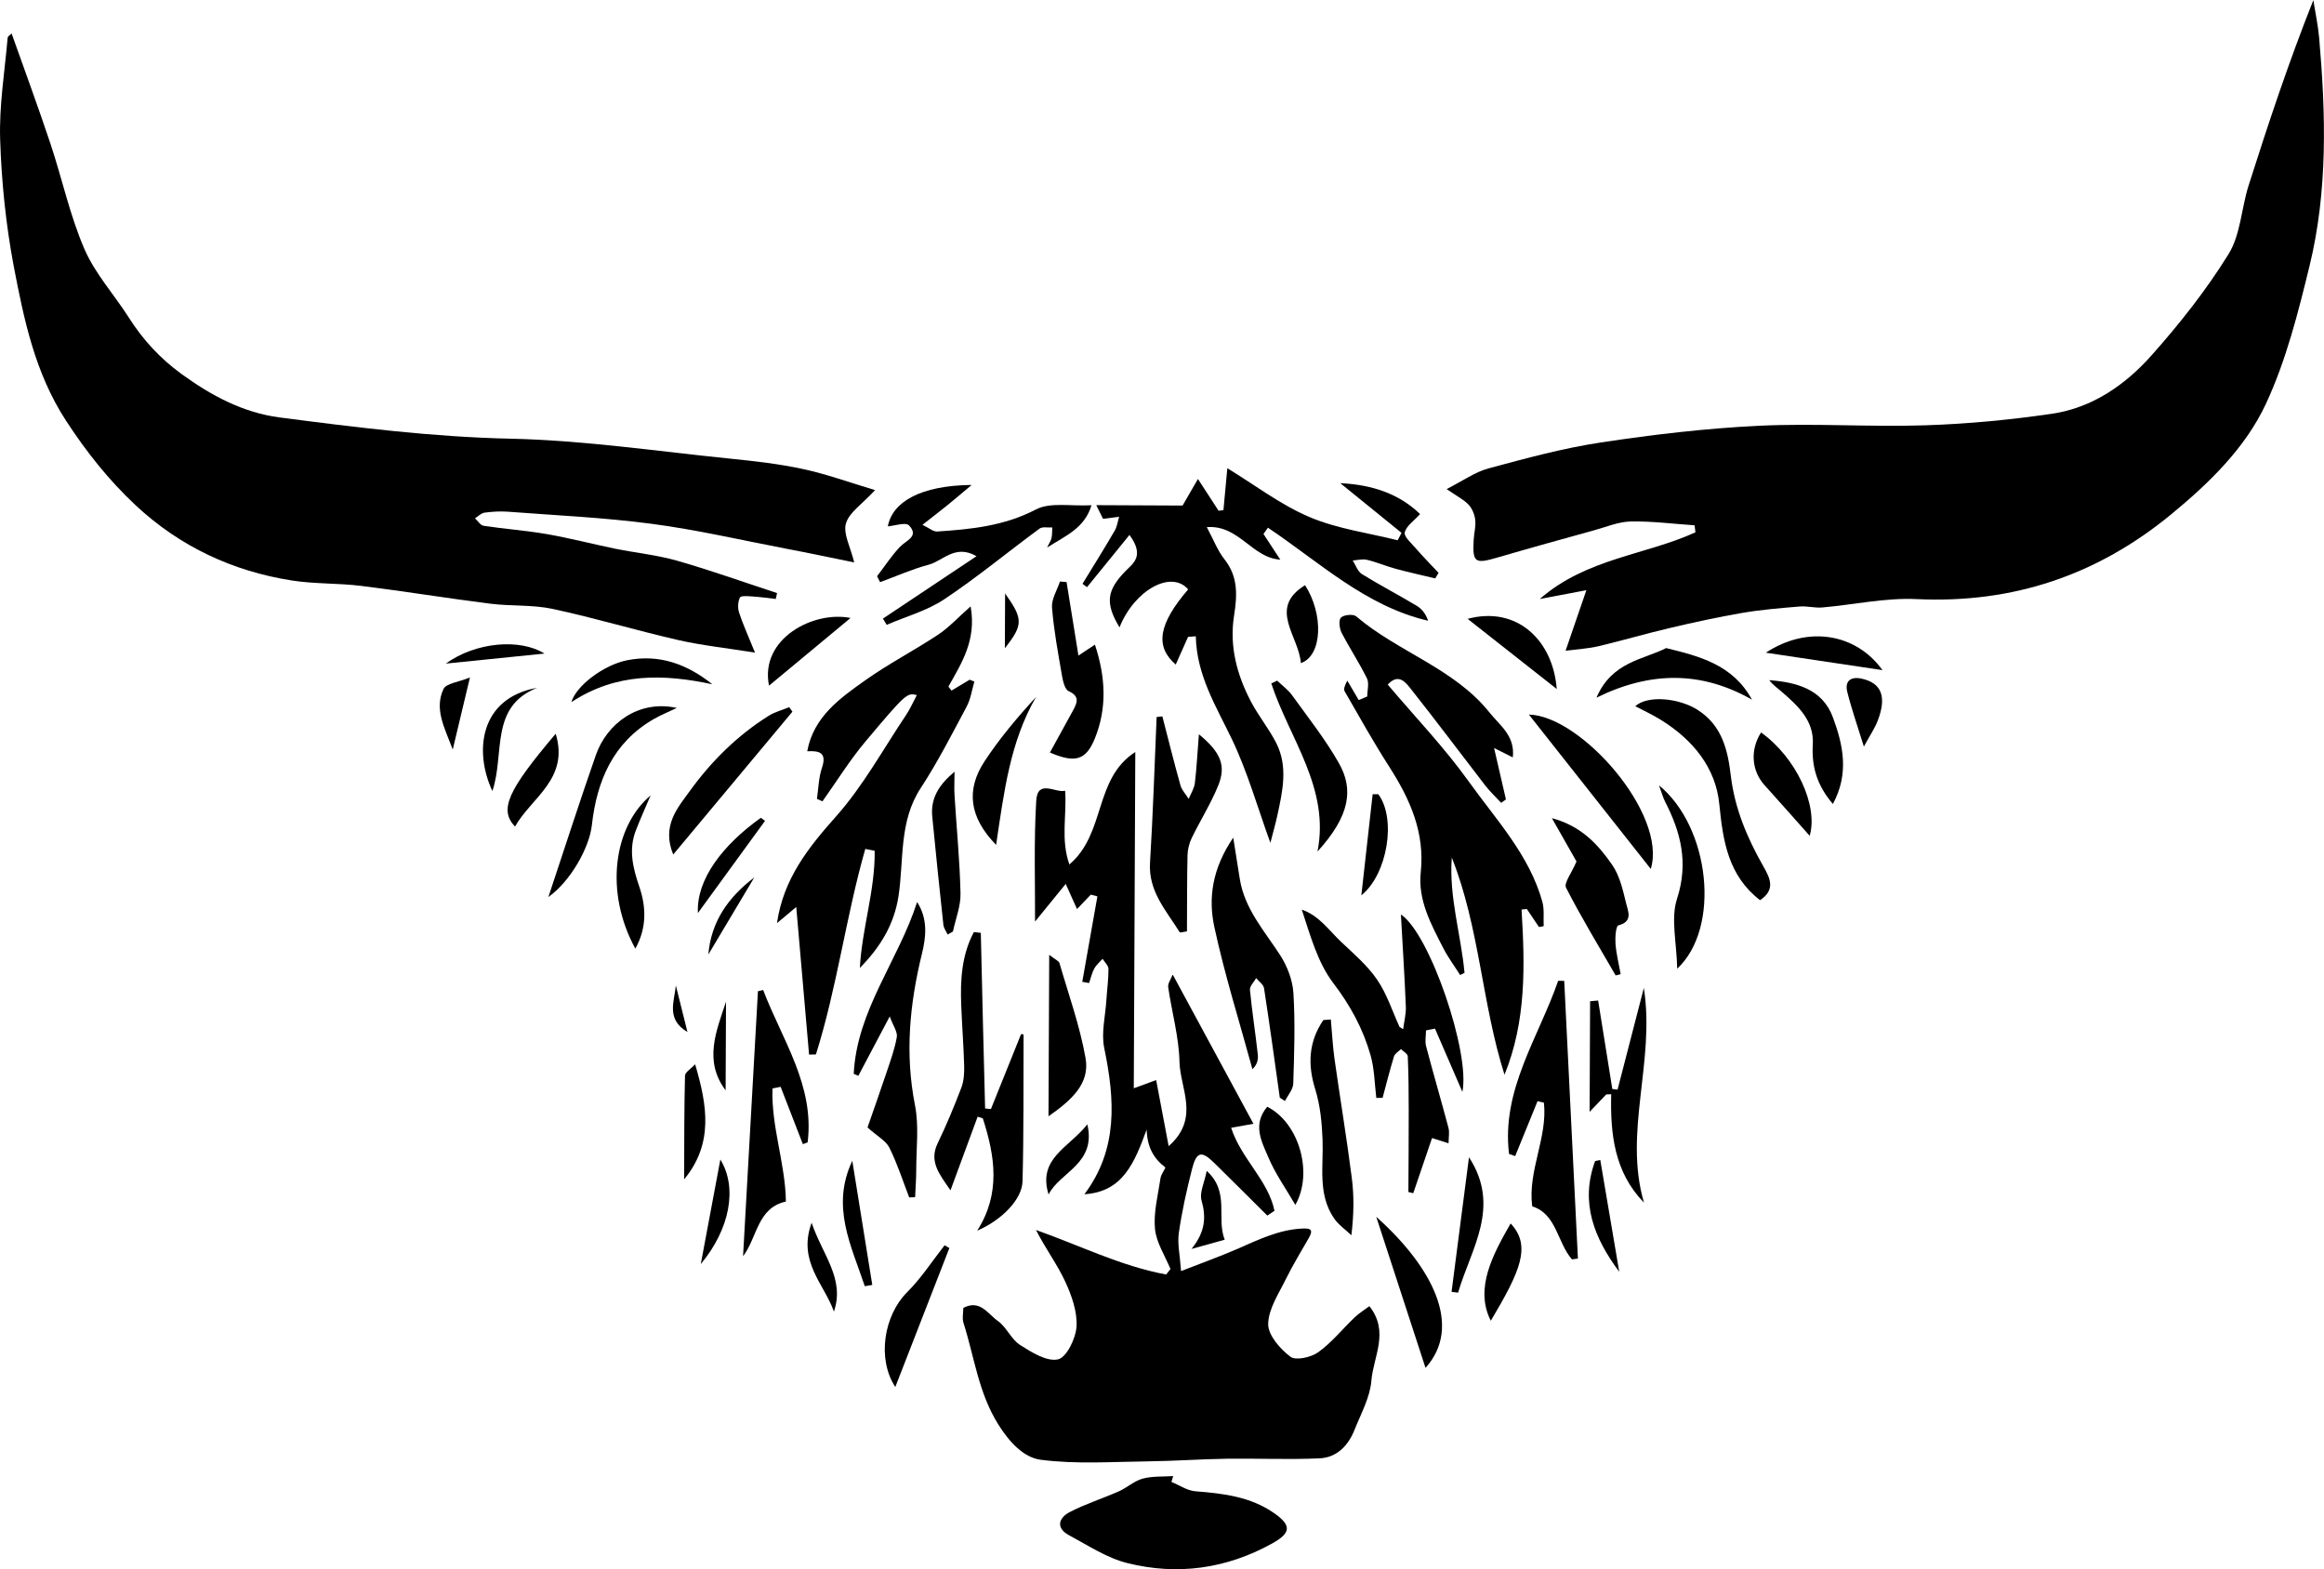 <svg xmlns="http://www.w3.org/2000/svg" id="Capa_2" data-name="Capa 2" viewBox="0 0 291.87 197.1"><defs><style>      .cls-1 {        fill: #000;        stroke-width: 0px;      }    </style></defs><g id="Capa_4_copia" data-name="Capa 4 copia"><g><path class="cls-1" d="M193.41,75.21c5.86-5.1,13.24-5.48,19.52-8.35-.04-.29-.07-.58-.11-.88-2.67-.18-5.35-.53-8.01-.48-1.53.03-3.06.68-4.58,1.1-4.06,1.12-8.13,2.25-12.17,3.43-2.84.83-3.14.64-2.98-2.25.05-.84.29-1.69.19-2.5-.08-.67-.39-1.42-.84-1.9-.6-.63-1.43-1.04-2.75-1.95,2.07-1.05,3.58-2.15,5.27-2.6,4.67-1.26,9.37-2.54,14.14-3.26,6.55-.99,13.17-1.77,19.79-2.09,6.95-.34,13.93.17,20.89-.06,5.32-.17,10.66-.68,15.92-1.45,5.08-.74,9.25-3.64,12.56-7.38,3.52-3.96,6.85-8.18,9.63-12.67,1.52-2.46,1.61-5.76,2.52-8.62,2.47-7.77,5.04-15.51,8.13-23.28.25,1.58.59,3.14.73,4.73.84,9.59,1.09,19.2-1.2,28.62-1.44,5.9-2.95,11.92-5.5,17.38-2.59,5.54-7.12,9.93-11.88,13.85-9.28,7.64-19.87,11.22-31.97,10.65-3.93-.19-7.9.71-11.86,1.05-.94.08-1.91-.2-2.84-.12-2.42.2-4.85.4-7.24.81-3.05.52-6.09,1.19-9.1,1.9-2.99.7-5.94,1.57-8.93,2.28-1.28.3-2.62.37-4.12.56.9-2.63,1.67-4.86,2.61-7.6-1.85.35-3.61.68-5.81,1.1Z"></path><path class="cls-1" d="M1.46,4.21c1.64,4.63,3.34,9.23,4.89,13.88,1.46,4.38,2.42,8.95,4.24,13.16,1.34,3.12,3.76,5.76,5.61,8.67,1.76,2.77,3.91,5.1,6.59,7.05,3.74,2.72,7.74,4.86,12.31,5.46,9.63,1.25,19.23,2.46,29,2.67,9.22.2,18.42,1.58,27.63,2.51,3.07.31,6.15.66,9.16,1.31,2.91.63,5.74,1.66,9.01,2.64-1.63,1.77-3.26,2.8-3.66,4.19-.37,1.28.57,2.95,1.04,4.89-3.19-.65-5.83-1.21-8.48-1.71-5.65-1.08-11.27-2.39-16.97-3.14-5.98-.79-12.03-1.06-18.05-1.52-.97-.07-1.96-.01-2.93.12-.43.06-.8.47-1.2.71.36.33.69.88,1.09.94,2.63.4,5.29.59,7.91,1.04,2.88.5,5.71,1.24,8.57,1.83,2.6.53,5.26.79,7.8,1.51,4.23,1.21,8.38,2.7,12.57,4.07-.05.25-.1.49-.16.74-.97-.11-1.94-.25-2.91-.31-.55-.04-1.46-.12-1.59.12-.26.53-.3,1.32-.11,1.9.46,1.42,1.09,2.79,2,5.03-3.62-.58-6.65-.9-9.61-1.57-5.29-1.21-10.5-2.78-15.81-3.92-2.52-.54-5.2-.33-7.78-.65-5.43-.68-10.83-1.57-16.26-2.24-2.89-.36-5.84-.23-8.71-.68-7.46-1.17-14.08-4.28-19.61-9.44-3.36-3.14-6.19-6.7-8.75-10.63-3.91-6.01-5.28-12.7-6.57-19.42C.74,28.21.19,22.85.02,17.54-.12,13.3.59,9.02.96,4.76c.02-.23.38-.42.5-.55Z"></path><path class="cls-1" d="M147.31,122.46c3.39,6.26,6.72,12.42,10.11,18.69-1.05.19-1.84.33-2.8.5,1.25,3.89,4.65,6.58,5.44,10.43-.3.2-.6.4-.9.6-2.21-2.2-4.41-4.4-6.63-6.58-1.63-1.61-2.26-1.49-2.83.76-.67,2.63-1.26,5.29-1.65,7.98-.2,1.37.14,2.81.28,4.81,2.49-.97,4.83-1.81,7.11-2.8,2.61-1.14,5.15-2.39,8.08-2.54,1.07-.05,1.46.12.86,1.17-.97,1.71-2.01,3.39-2.88,5.16-.9,1.84-2.2,3.76-2.23,5.66-.02,1.4,1.5,3.13,2.79,4.11.68.51,2.6.08,3.5-.57,1.7-1.22,3.05-2.93,4.59-4.39.57-.54,1.26-.96,1.83-1.39,2.55,3.23.49,6.34.25,9.36-.17,2.1-1.31,4.15-2.12,6.18-.78,1.97-2.22,3.47-4.36,3.57-3.88.18-7.77,0-11.66.05-3.3.05-6.6.29-9.9.33-4.5.05-9.06.38-13.49-.2-2.1-.27-3.89-2.15-5.31-4.41-2.52-4.01-3.02-8.51-4.39-12.79-.18-.56-.02-1.22-.02-1.87,2.1-1.12,3.11.78,4.33,1.63,1.09.76,1.67,2.29,2.77,3,1.46.94,3.38,2.14,4.79,1.83,1.08-.24,2.24-2.63,2.33-4.13.11-1.86-.61-3.89-1.42-5.64-1-2.16-2.46-4.11-3.67-6.48,5.42,1.91,10.66,4.54,16.34,5.59.18-.23.37-.45.55-.68-.69-1.69-1.79-3.34-1.95-5.07-.19-2.09.39-4.25.7-6.37.07-.48.68-1.27.59-1.34-1.45-1.11-2.27-2.53-2.33-4.75-1.53,4.15-2.97,7.83-7.82,8.13,4.25-5.66,3.83-11.89,2.49-18.36-.4-1.92.15-4.03.27-6.05.08-1.3.27-2.59.26-3.89,0-.42-.48-.85-.74-1.27-.36.41-.8.77-1.05,1.24-.3.56-.43,1.2-.64,1.8l-.86-.15c.63-3.58,1.27-7.16,1.9-10.73-.28-.07-.55-.15-.83-.22-.44.46-.88.92-1.73,1.81-.48-1.07-.89-1.97-1.42-3.16-1.39,1.71-2.77,3.41-3.85,4.73.02-4.81-.16-10.02.15-15.19.17-2.75,2.44-.92,3.63-1.24.22,3.1-.58,6.09.53,9.26,4.62-3.94,3.03-10.73,8.28-14.13l-.19,42.24c1.18-.43,1.85-.68,2.81-1.03.52,2.72,1.02,5.36,1.57,8.3,3.98-3.51,1.44-7.21,1.36-10.58-.07-3.15-.97-6.27-1.42-9.41-.06-.45.34-.97.54-1.51Z"></path><path class="cls-1" d="M174.28,85.98c3.5,4.14,7.13,7.92,10.15,12.14,3.44,4.81,7.62,9.23,9.27,15.13.27.97.12,2.05.17,3.08-.2.04-.39.07-.59.11-.51-.75-1.01-1.51-1.52-2.26-.22.02-.44.04-.67.06.43,7.03.6,14.02-2.14,20.75-2.84-8.93-3.13-18.49-6.62-27.28-.37,4.94,1.15,9.66,1.6,14.48-.18.09-.37.19-.55.28-.72-1.14-1.54-2.24-2.15-3.44-1.52-2.97-3.17-6-2.8-9.45.53-5.01-1.33-9.17-3.92-13.22-1.99-3.1-3.79-6.32-5.63-9.52-.16-.27-.02-.71.33-1.35.48.81.95,1.63,1.43,2.44.36-.15.71-.3,1.07-.45,0-.77.27-1.66-.04-2.28-.96-1.96-2.18-3.79-3.18-5.73-.28-.54-.39-1.6-.08-1.9.37-.36,1.55-.47,1.92-.15,5.26,4.49,12.31,6.52,16.75,12.09,1.26,1.59,3.23,2.9,2.91,5.62-.66-.33-1.16-.58-2.35-1.18.57,2.47,1.03,4.46,1.49,6.46-.2.14-.4.29-.6.43-.68-.74-1.42-1.43-2.03-2.22-3.09-4-6.11-8.05-9.25-12.01-.67-.84-1.57-2.14-2.97-.62Z"></path><path class="cls-1" d="M159.56,105.9c-1.61-4.42-2.86-8.89-4.83-13.02-1.99-4.15-4.45-8.06-4.55-12.96l-.97.07c-.52,1.16-1.03,2.32-1.55,3.48-2.64-2.28-2.17-5.09,1.56-9.44-2.12-2.48-6.76.09-8.62,4.77-1.87-3.1-1.58-4.7.83-7.15.86-.87,2.36-1.83.42-4.46-1.78,2.19-3.55,4.37-5.33,6.56-.19-.14-.38-.28-.57-.42,1.36-2.22,2.74-4.43,4.05-6.68.3-.51.37-1.15.55-1.74-.59.07-1.17.15-2.02.26-.13-.27-.41-.83-.85-1.72l10.84.05c.47-.82,1.13-1.96,1.93-3.34.86,1.33,1.73,2.66,2.59,3.99.2-.02.41-.04.61-.07.16-1.71.32-3.41.49-5.27,3.51,2.14,6.71,4.6,10.31,6.13,3.48,1.48,7.37,1.99,11.08,2.92.16-.31.33-.62.49-.93-2.56-2.08-5.12-4.16-7.69-6.24,3.92.18,7.34,1.29,10.02,3.88-.78.86-1.72,1.48-1.93,2.3-.13.5.8,1.33,1.33,1.94.94,1.08,1.94,2.1,2.92,3.14-.14.23-.28.47-.42.7-1.66-.4-3.32-.76-4.97-1.21-1.22-.33-2.39-.84-3.62-1.13-.55-.13-1.18.05-1.77.09.37.58.62,1.37,1.14,1.7,2.25,1.39,4.61,2.62,6.88,3.98.64.38,1.14.99,1.45,1.89-7.84-1.82-13.66-7.36-20.12-11.69-.19.26-.38.52-.56.79.67,1.02,1.34,2.04,2.11,3.22-3.55-.2-5.18-4.39-9.23-4.08.84,1.56,1.35,2.94,2.22,4.04,1.75,2.2,1.6,4.57,1.2,7.12-.59,3.8.36,7.39,2.12,10.74.94,1.8,2.26,3.4,3.18,5.21,1.51,2.97.8,6.07.14,9.11-.24,1.11-.56,2.2-.88,3.46Z"></path><path class="cls-1" d="M115.14,87.3c-1.22-.27-1.28-.32-6.47,5.86-1.97,2.35-3.59,4.98-5.38,7.49-.23-.1-.46-.21-.69-.31.19-1.29.21-2.65.62-3.87.65-1.91-.26-2.2-1.84-2.11.8-4.34,4.11-6.66,7.31-8.93,2.93-2.08,6.15-3.74,9.15-5.73,1.33-.88,2.44-2.11,4.06-3.54.76,4.26-1.15,7.14-2.79,10.08.13.17.26.34.39.5.76-.46,1.52-.92,2.28-1.37.2.08.4.16.59.24-.31,1.05-.46,2.19-.97,3.14-1.84,3.45-3.62,6.95-5.76,10.22-2.77,4.22-2.1,9.03-2.8,13.61-.55,3.56-2.31,6.42-4.85,8.99.26-4.95,1.93-9.76,1.86-14.71-.39-.08-.79-.15-1.18-.23-2.43,8.5-3.54,17.37-6.2,25.81-.29,0-.57.02-.86.02-.53-6.08-1.06-12.16-1.61-18.54-1.05.88-1.69,1.41-2.42,2.03.8-5.55,3.91-9.47,7.44-13.43,3.39-3.82,5.9-8.43,8.77-12.71.5-.74.86-1.58,1.35-2.5Z"></path><path class="cls-1" d="M176.22,129.26c.12-.93.37-1.87.34-2.79-.15-3.79-.4-7.57-.62-11.61,3.63,2.39,8.74,17.42,7.72,22.28-1.2-2.77-2.32-5.35-3.44-7.94-.38.07-.75.14-1.13.22,0,.66-.15,1.36.01,1.98.9,3.42,1.9,6.82,2.81,10.25.15.58.02,1.23.01,1.95-.64-.2-1.19-.38-2.07-.66-.79,2.32-1.57,4.63-2.36,6.93-.2-.05-.41-.1-.61-.15.02-3.42.04-6.85.04-10.27,0-2.26-.02-4.52-.12-6.77-.01-.32-.56-.61-.85-.91-.3.3-.77.55-.88.92-.53,1.72-.96,3.46-1.43,5.2-.26,0-.53,0-.79.01-.22-1.79-.23-3.63-.72-5.35-.94-3.31-2.53-6.25-4.68-9.07-1.97-2.58-2.88-5.97-3.96-9.23,2.19.76,3.41,2.6,4.93,4.04,1.6,1.51,3.32,2.98,4.54,4.77,1.22,1.78,1.9,3.94,2.81,5.93.15.09.3.19.45.28Z"></path><path class="cls-1" d="M147.11,186.13c1.01.41,1.99,1.1,3.03,1.18,3.49.27,6.92.68,9.87,2.74,2.23,1.56,2.14,2.5-.29,3.84-5.72,3.16-11.85,4.01-18.13,2.44-2.58-.64-4.94-2.22-7.33-3.5-1.68-.9-1.32-2.17.07-2.9,1.98-1.03,4.15-1.71,6.2-2.62,1.03-.46,1.92-1.3,2.98-1.59,1.22-.33,2.55-.23,3.83-.32-.07.24-.15.48-.22.73Z"></path><path class="cls-1" d="M123.18,117.17c.09,3.81.18,7.63.27,11.44.09,3.54.18,7.08.27,10.62.24.02.48.05.73.07,1.26-3.14,2.53-6.28,3.79-9.42.1.02.21.04.31.05-.03,6.15.03,12.3-.13,18.45-.06,2.25-2.57,4.85-5.7,6.2,2.99-4.66,2.24-9.38.71-14.11-.22-.07-.44-.14-.65-.21-1.14,3.08-2.27,6.16-3.41,9.25-1.32-1.94-2.74-3.57-1.62-5.89,1.11-2.29,2.08-4.64,2.99-7.02.31-.82.37-1.78.35-2.68-.07-2.56-.27-5.11-.37-7.66-.13-3.19.06-6.33,1.59-9.19.29.03.59.06.88.1Z"></path><path class="cls-1" d="M196.45,123.2c.57,11.63,1.15,23.26,1.72,34.88-.25.03-.5.07-.75.1-1.86-2.13-1.92-5.7-4.99-6.66-.58-4.47,1.95-8.61,1.47-13.02-.27-.06-.53-.13-.8-.19-.94,2.3-1.88,4.6-2.81,6.9-.26-.09-.51-.18-.77-.27-.98-8.05,3.7-14.61,6.17-21.75.25,0,.5,0,.75.01Z"></path><path class="cls-1" d="M110.9,77.69c3.82-2.55,7.64-5.09,11.74-7.83-2.69-1.55-4.2.59-6.01,1.07-2.08.55-4.07,1.45-6.1,2.19-.13-.25-.25-.49-.38-.74.95-1.24,1.8-2.56,2.87-3.69.78-.82,2.45-1.31,1.15-2.69-.42-.45-1.84.05-2.67.11.59-3.08,4.11-5.13,10.53-5.2-1.36,1.14-2.24,1.9-3.15,2.63-.88.71-1.77,1.39-3.03,2.38.86.41,1.36.87,1.83.84,4.27-.28,8.44-.69,12.42-2.77,1.8-.94,4.39-.39,6.98-.53-.87,2.9-3.24,3.82-5.58,5.32.29-.61.5-.89.56-1.2.09-.43.07-.89.1-1.33-.54.04-1.24-.13-1.61.15-4,2.94-7.83,6.12-11.96,8.87-2.16,1.44-4.81,2.16-7.23,3.21-.16-.26-.31-.52-.47-.78Z"></path><path class="cls-1" d="M160.73,137.87c-.65-4.59-1.27-9.17-1.98-13.75-.07-.46-.65-.85-.99-1.27-.27.49-.82,1.01-.78,1.47.26,2.72.69,5.43.99,8.15.07.63-.11,1.3-.68,1.82-1.62-5.94-3.48-11.83-4.78-17.85-.78-3.6-.29-7.31,2.37-11.23.34,2.14.58,3.68.83,5.22.61,3.75,3.08,6.48,5.05,9.52.9,1.39,1.58,3.15,1.68,4.78.23,3.78.1,7.58-.02,11.37-.02.74-.68,1.46-1.04,2.19-.21-.14-.42-.28-.64-.41Z"></path><path class="cls-1" d="M114.18,150.38c-.81-2.09-1.49-4.24-2.49-6.24-.43-.86-1.5-1.41-2.74-2.53.66-1.89,1.53-4.35,2.36-6.82.5-1.49,1.05-2.99,1.32-4.53.11-.64-.45-1.4-.89-2.59-1.51,2.85-2.72,5.15-3.94,7.45-.19-.08-.39-.16-.58-.24.38-7.97,5.61-14.24,7.96-21.58,1.37,2.12,1.13,4.38.6,6.52-1.54,6.28-2.14,12.53-.87,18.98.52,2.61.16,5.39.16,8.09,0,1.16-.09,2.32-.14,3.48-.25,0-.5.02-.75.03Z"></path><path class="cls-1" d="M95.85,124.36c2.37,6.23,6.47,11.96,5.58,19.13-.2.07-.4.15-.6.22-.93-2.4-1.86-4.8-2.79-7.2-.34.07-.68.13-1.02.2-.18,4.79,1.62,9.44,1.68,14.21-3.6.79-3.57,4.48-5.38,6.87.63-11.24,1.25-22.26,1.87-33.29.22-.05.44-.1.65-.15Z"></path><path class="cls-1" d="M150.56,92.22c2.77,2.27,3.44,3.96,2.45,6.41-.92,2.28-2.26,4.4-3.34,6.62-.31.65-.51,1.42-.53,2.13-.07,3.17-.05,6.33-.07,9.6-.39.05-.86.2-.92.1-1.68-2.71-3.94-5.12-3.72-8.71.37-6.1.57-12.21.83-18.31.24-.03.48-.06.72-.08.75,2.88,1.46,5.78,2.27,8.65.17.62.68,1.14,1.04,1.71.26-.65.68-1.29.77-1.97.23-1.9.32-3.82.51-6.16Z"></path><path class="cls-1" d="M221.05,113.07c-3.98-3.07-4.66-7.35-5.12-12.04-.44-4.61-3.33-8.11-7.29-10.58-1.07-.67-2.23-1.2-3.27-1.75,1.55-1.4,5.48-1.06,7.89.5,3.07,1.98,3.74,5.13,4.11,8.22.5,4.18,2.07,7.84,4.09,11.4.82,1.45,1.59,2.91-.42,4.25Z"></path><path class="cls-1" d="M200.71,125.67c.59,3.7,1.18,7.41,1.78,11.11.22.03.44.05.66.08,1.06-4.09,2.11-8.17,3.3-12.77,1.45,9.29-2.59,18.08.02,26.97-3.73-3.84-4.24-8.62-4.12-13.62-.21,0-.41.01-.62.02-.56.59-1.12,1.17-2.09,2.19.02-4.98.04-9.44.06-13.89.33-.03.67-.06,1-.09Z"></path><path class="cls-1" d="M133.95,73.11c.48,2.95.95,5.91,1.49,9.23.89-.59,1.42-.94,2.07-1.37,1.33,4.01,1.56,7.95-.02,11.81-1.12,2.74-2.49,3.09-5.63,1.74.98-1.79,1.95-3.55,2.92-5.32.52-.96.84-1.75-.57-2.39-.48-.22-.72-1.26-.84-1.97-.49-2.83-1.02-5.67-1.25-8.53-.08-1.06.64-2.18,1-3.27.28.02.55.05.83.07Z"></path><path class="cls-1" d="M207.32,109.14c-5.14-6.51-10.13-12.83-15.31-19.39,6.55.15,17.42,12.51,15.31,19.39Z"></path><path class="cls-1" d="M197.99,108.2c-.76-1.33-1.79-3.15-3.09-5.44,3.71,1,5.8,3.32,7.56,5.85.96,1.37,1.36,3.19,1.77,4.87.23.94.89,2.28-.98,2.75-.31.08-.42,1.52-.36,2.31.1,1.28.42,2.55.65,3.82l-.63.16c-2.11-3.66-4.31-7.27-6.23-11.02-.3-.58.69-1.81,1.31-3.29Z"></path><path class="cls-1" d="M167.14,128.06c.15,1.62.23,3.26.45,4.87.71,5.01,1.54,10,2.18,15.01.29,2.25.27,4.54-.05,7.21-.74-.71-1.63-1.31-2.19-2.14-2.06-3.04-1.3-6.51-1.43-9.87-.08-2.11-.29-4.29-.91-6.29-.99-3.16-.84-6.01,1.01-8.73.31-.02.62-.05.93-.07Z"></path><path class="cls-1" d="M165.46,106.97c1.59-7.99-3.52-14.19-5.8-21.13.25-.12.5-.23.74-.35.64.62,1.38,1.15,1.89,1.86,2.01,2.79,4.16,5.51,5.85,8.48,1.86,3.27,1.46,6.59-2.69,11.14Z"></path><path class="cls-1" d="M99.52,89.39c-4.92,5.9-9.84,11.8-14.97,17.94-1.48-3.61.55-5.86,2.1-8,2.69-3.72,5.96-6.96,9.88-9.42.78-.49,1.72-.73,2.59-1.09l.4.57Z"></path><path class="cls-1" d="M131.68,140.21c.03-6.89.06-13.32.09-20.28.77.6,1.21.77,1.29,1.04,1.15,3.97,2.57,7.91,3.28,11.96.55,3.17-1.74,5.24-4.66,7.28Z"></path><path class="cls-1" d="M85,88.92c-.97.47-1.99.87-2.92,1.41-5.11,2.96-7.13,7.77-7.75,13.33-.31,2.78-2.65,7.01-5.46,9.01,2.07-6.21,3.94-12.04,5.96-17.82,1.37-3.94,5.33-7,10.18-5.93Z"></path><path class="cls-1" d="M179.03,171.81c-2.05-6.3-4.05-12.41-6.19-18.98,7.11,6.36,10.88,13.78,6.19,18.98Z"></path><path class="cls-1" d="M208.35,98.64c6.41,5.24,7.8,17.89,2.29,23.03-.07-3.32-.83-6.31-.02-8.79,1.46-4.51.48-8.34-1.52-12.23-.23-.45-.36-.95-.75-2.02Z"></path><path class="cls-1" d="M200.5,87.63c1.93-4.54,5.96-4.79,8.75-6.23,4.15,1.02,8.37,2.06,10.78,6.48-6.29-3.58-12.69-3.62-19.53-.25Z"></path><path class="cls-1" d="M230.18,100.97c-2.02-2.37-2.67-4.73-2.51-7.45.18-2.99-1.85-4.85-3.89-6.62-.54-.47-1.14-.88-1.58-1.47,3.46.26,6.68,1.14,7.99,4.66,1.28,3.44,2.08,7.07,0,10.89Z"></path><path class="cls-1" d="M119.23,156.76c-2.24,5.77-4.49,11.54-6.79,17.45-2.33-3.56-1.42-9.01,1.49-11.91,1.77-1.76,3.15-3.91,4.7-5.89.2.12.4.24.6.35Z"></path><path class="cls-1" d="M125.1,106.12c-3.43-3.52-3.77-6.97-1.45-10.5,1.88-2.86,4.09-5.49,6.47-8.08-3.27,5.63-4.02,11.92-5.02,18.58Z"></path><path class="cls-1" d="M119.88,96.92c0,1.22-.06,2.1,0,2.97.25,4.11.66,8.21.75,12.32.04,1.59-.61,3.19-.95,4.79-.22.13-.44.26-.66.38-.19-.4-.49-.79-.54-1.21-.49-4.53-.96-9.07-1.4-13.61-.22-2.26.8-3.97,2.81-5.64Z"></path><path class="cls-1" d="M227.28,104.98c-1.9-2.14-3.78-4.26-5.68-6.37-1.63-1.81-1.82-4.44-.43-6.61,4.38,3.13,7.21,9.14,6.11,12.98Z"></path><path class="cls-1" d="M159.15,139.01c4.02,2.02,5.81,8.34,3.53,12.33-1.16-2.01-2.5-3.88-3.38-5.96-.84-1.97-2.05-4.12-.14-6.38Z"></path><path class="cls-1" d="M184.32,77.73c6.15-1.66,10.72,2.65,11.19,8.81-3.95-3.11-7.43-5.85-11.19-8.81Z"></path><path class="cls-1" d="M81.72,99.88c-.62,1.47-1.28,2.92-1.86,4.41-.94,2.42-.38,4.71.43,7.08.87,2.54.96,5.17-.5,7.78-3.88-7.09-2.76-15.3,1.94-19.27Z"></path><path class="cls-1" d="M236.42,84.17c-5.2-.78-9.93-1.48-14.65-2.19,5.22-3.43,11.3-2.46,14.65,2.19Z"></path><path class="cls-1" d="M184.48,145.34c4.08,6.24.26,11.49-1.36,17.02-.27-.03-.55-.07-.82-.1.73-5.64,1.46-11.28,2.19-16.91Z"></path><path class="cls-1" d="M89.48,85.95c-6.14-1.31-12.06-1.48-17.72,2.24.6-2.08,4.09-4.67,6.95-5.25,4.09-.83,7.61.49,10.77,3.02Z"></path><path class="cls-1" d="M106.82,77.62c-3.58,2.98-6.82,5.67-10.24,8.5-1.19-5.93,5.62-9.44,10.24-8.5Z"></path><path class="cls-1" d="M69.79,92.16c1.72,5.69-3.05,8-5.11,11.66-2.01-2.12-.96-4.5,5.11-11.66Z"></path><path class="cls-1" d="M187.23,165.89c-2.08-4.07.3-8.39,2.49-12.22,2.66,2.83,1.18,6.04-2.49,12.22Z"></path><path class="cls-1" d="M85.92,148.13c.02-4.41,0-8.72.11-13.02.01-.45.76-.87,1.27-1.43,1.53,5.14,2.33,9.97-1.38,14.45Z"></path><path class="cls-1" d="M108.61,161.55c-1.69-5.07-4.29-10-1.57-15.75.84,5.2,1.67,10.4,2.51,15.59l-.94.16Z"></path><path class="cls-1" d="M163.38,83.29c-.28-3.46-4.16-6.9.52-9.79,2.33,3.61,2.21,8.83-.52,9.79Z"></path><path class="cls-1" d="M200.98,145.71c.79,4.68,1.59,9.36,2.38,14.03-3.14-4.21-4.95-8.69-3.03-13.91.22-.04.43-.09.65-.13Z"></path><path class="cls-1" d="M67.47,86.39c-6.01,2.37-4.05,8.27-5.63,12.97-2.33-4.96-1.61-11.69,5.63-12.97Z"></path><path class="cls-1" d="M173.11,99.77c2.27,3.05,1.16,10.02-2.14,12.69.48-4.32.95-8.51,1.42-12.7h.73Z"></path><path class="cls-1" d="M234.08,93.76c-.79-2.56-1.54-4.68-2.08-6.85-.34-1.36.42-1.97,1.8-1.67,2.49.54,3.18,2.24,2.03,5.26-.38,1-1.01,1.9-1.74,3.26Z"></path><path class="cls-1" d="M87.65,114.67c-.21-4.19,3.08-8.51,7.9-11.95.18.13.36.25.53.38-2.78,3.81-5.56,7.63-8.43,11.58Z"></path><path class="cls-1" d="M131.69,150.03c-1.4-4.54,2.53-5.85,4.87-8.81,1.15,4.98-3.44,5.96-4.87,8.81Z"></path><path class="cls-1" d="M90.47,145.64c2.18,3.54,1.2,8.75-2.46,13.13.85-4.52,1.63-8.71,2.46-13.13Z"></path><path class="cls-1" d="M153.81,155.71c-1.18.33-2.45.68-4.17,1.16,1.71-2.11,1.87-3.95,1.26-6.09-.28-.98.36-2.22.65-3.71,2.95,2.66,1.18,5.92,2.26,8.63Z"></path><path class="cls-1" d="M101.93,153.58c1.37,4.05,4.21,7.04,2.8,11.16-1.19-3.45-4.59-6.26-2.8-11.16Z"></path><path class="cls-1" d="M59.02,85.09c-.8,3.36-1.43,6-2.16,9.05-1.02-2.72-2.35-5.07-1.16-7.6.33-.71,1.86-.85,3.32-1.45Z"></path><path class="cls-1" d="M55.99,83.35c3.79-2.73,9.33-3.17,12.39-1.26-4.02.41-7.91.8-12.39,1.26Z"></path><path class="cls-1" d="M91.18,125.82l-.05,11.13c-2.77-3.69-1.19-7.41.05-11.13Z"></path><path class="cls-1" d="M94.73,110.21c-1.92,3.23-3.85,6.45-5.77,9.68.34-4.15,2.53-7.22,5.77-9.68Z"></path><path class="cls-1" d="M126.2,81.42l.03-6.88c2.28,3.21,2.29,3.93-.03,6.88Z"></path><path class="cls-1" d="M84.88,123.78c.45,1.81.91,3.63,1.46,5.85-2.73-1.62-1.64-3.86-1.46-5.85Z"></path></g></g></svg>
